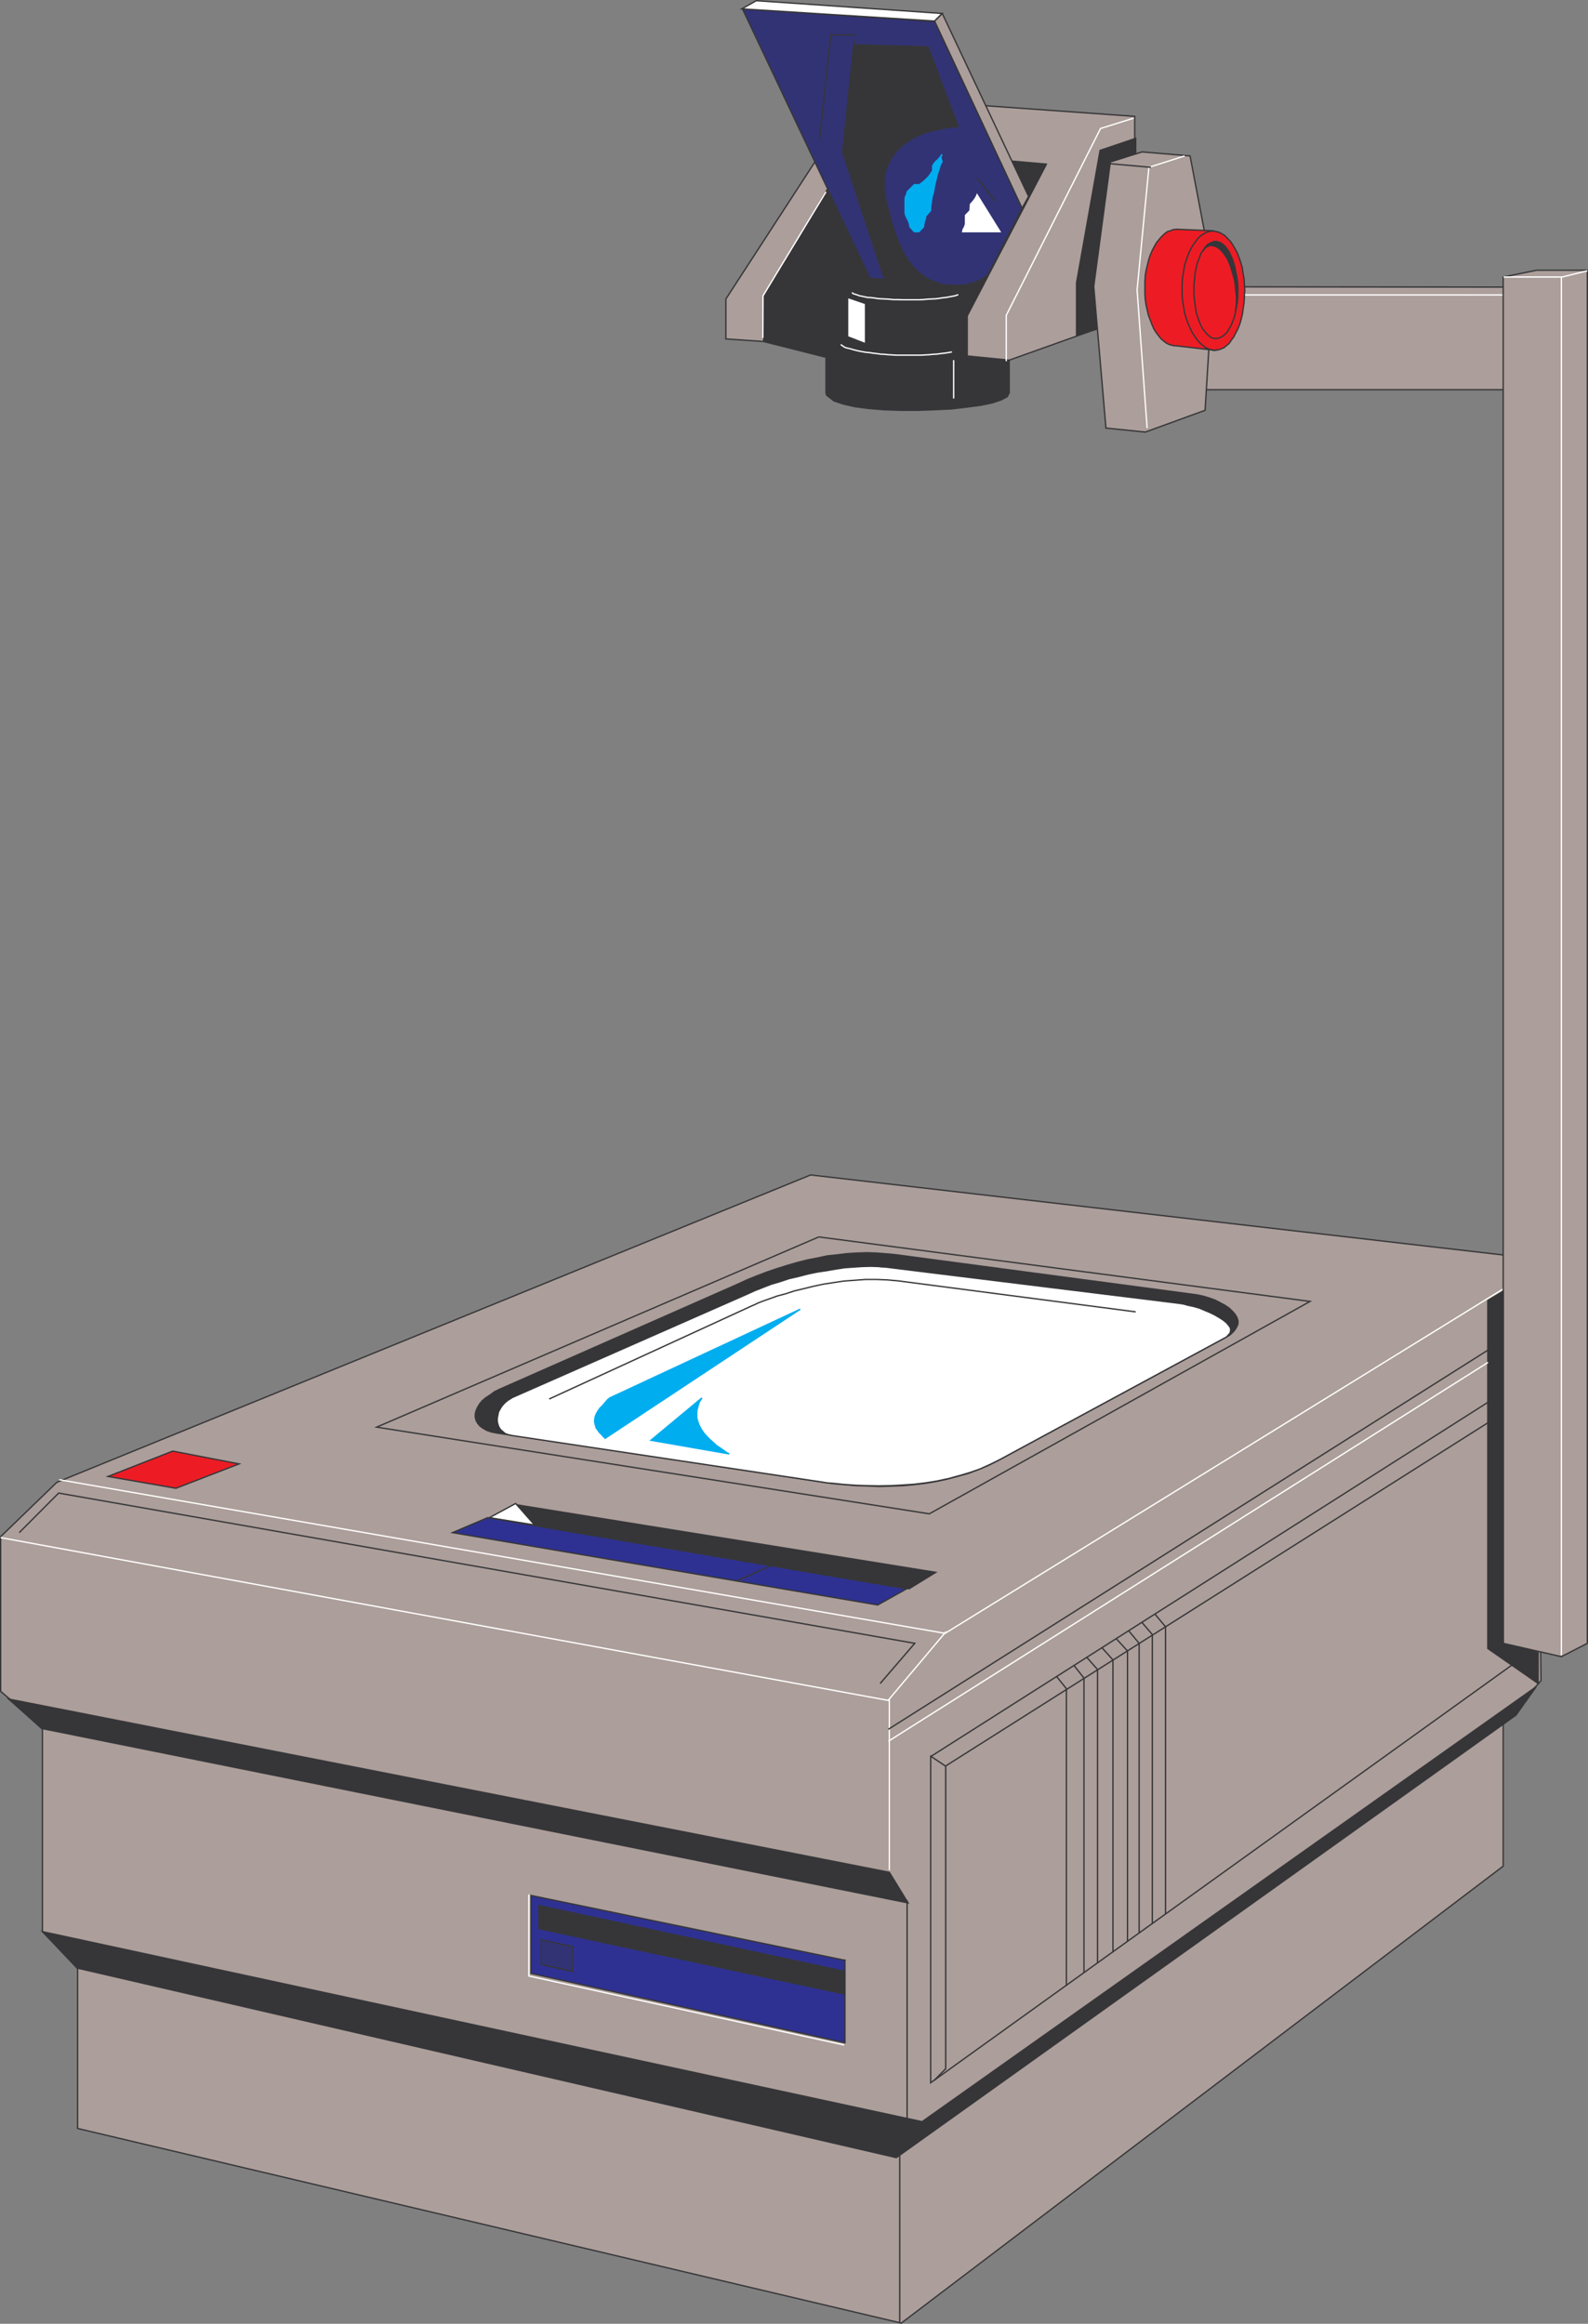 <svg xmlns="http://www.w3.org/2000/svg" width="108.193" height="158.338"><rect width="100%" height="100%" fill="#808080" stroke="none"/><path fill="#ac9e9a" d="M55.23 80.058 3.873 100.999l-3.829 3.704v10.539l2.848 2.433v13.93l2.395 2.41v11.012l56.12 13.262 41.009-31.137v-9.762l2.574-2.871-.164-15.07 1.867-2.891v-10.55l-51.465-5.95"/><path fill="none" stroke="#363639" stroke-width=".091" d="M55.23 80.058 3.873 101l-3.829 3.704v10.539l2.848 2.433v13.93l2.395 2.41v11.012l56.12 13.262 41.009-31.137v-9.762l2.574-2.871-.164-15.07 1.867-2.89V86.006zm0 0"/><path fill="none" stroke="#fff" stroke-width=".091" d="m4.034 100.824 60.355 10.468 41.254-25.46"/><path fill="#363639" d="m.592 115.769 60 11.805 1.278 2.086-59.035-11.887-2.243-2.004"/><path fill="none" stroke="#363639" stroke-width=".091" d="m.592 115.769 60 11.805 1.278 2.086-59.035-11.887Zm0 0"/><path fill="#363639" d="m62.823 144.566 41.84-29.637-1.375 1.934-42.22 30.152-55.82-12.918-2.355-2.48 59.93 12.949"/><path fill="none" stroke="#363639" stroke-width=".091" d="m62.823 144.566 41.84-29.637-1.375 1.934-42.22 30.152-55.82-12.918-2.355-2.48zm0 0"/><path fill="none" stroke="#fff" stroke-width=".091" d="M60.592 115.769v11.656"/><path fill="none" stroke="#363639" stroke-width=".091" d="M61.803 129.48v15.195m-.503 2.219v11.395"/><path fill="#ac9e9a" d="M81.256 19.542v7.012h24.168v-6.988l-24.168-.024"/><path fill="none" stroke="#363639" stroke-width=".091" d="M81.256 19.542v7.012h24.168v-6.988zm0 0"/><path fill="none" stroke="#fff" stroke-width=".091" d="M103.233 20.097H82.631"/><path fill="#ac9e9a" d="m52.108 23.273-2.652-.18v-2.722l8.957-13.79L77.31 7.93v13.559l-8.55 3.05-2.872-.285v-2.71l5.39-10.333-13.234-1.16-5.976 10.293.039 2.93"/><path fill="none" stroke="#363639" stroke-width=".091" d="m52.108 23.273-2.652-.18v-2.722l8.957-13.79L77.31 7.93v13.559l-8.55 3.05-2.872-.285v-2.71l5.39-10.333-13.234-1.16-5.976 10.293zm0 0"/><path fill="#363639" d="m58.073 10.027-6.031 10.195-.012 3.05 4.246 1.075v2.41l.04.164.503.395.602.203.816.191.953.121 1.035.086 1.14.04h1.161l1.145-.04 1.128-.054 1.075-.125.925-.121.817-.168.598-.204.41-.214.136-.274v-2.191l-2.87-.23v-2.864l5.39-10.289-13.207-1.156"/><path fill="none" stroke="#363639" stroke-width=".091" d="m58.073 10.027-6.031 10.195-.012 3.05 4.246 1.075v2.41l.039.164.504.395.601.203.817.191.953.121 1.035.086 1.14.04h1.161l1.144-.04 1.13-.054 1.074-.125.925-.121.817-.168.597-.203.41-.215.137-.274v-2.191l-2.87-.23v-2.864l5.39-10.289zm0 0"/><path fill="#ac9e9a" d="m69.631 14.19-5.96-12.757.527-.516 5.883 12.47-.45.804"/><path fill="none" stroke="#363639" stroke-width=".091" d="m69.631 14.19-5.96-12.757.527-.516 5.883 12.47zm0 0"/><path fill="#323375" d="M63.67 1.46 50.585.605l8.687 18.363 4.86.383.109.027.355.055h.219l.215.016h.23l.207-.016.22-.012.187-.043.203-.043.203-.066.18-.043.175-.078.176-.082.168-.098.16-.121.164-.125 2.328-4.531-5.96-12.73"/><path fill="none" stroke="#363639" stroke-width=".091" d="M63.67 1.46 50.585.605l8.687 18.363 4.86.383.109.027.355.055h.219l.215.016h.23l.207-.016.22-.012.187-.043.203-.043.203-.066.18-.043.175-.078.176-.082.168-.098.16-.12.164-.126 2.328-4.531zm0 0"/><path fill="#fff" d="m64.186.917-12.66-.87-.984.558 13.128.828.516-.516"/><path fill="none" stroke="#363639" stroke-width=".091" d="m64.186.917-12.66-.87-.984.558 13.128.828zm0 0"/><path fill="#fff" d="M57.749 22.945v-2.68l1.222.418v2.738l-1.222-.476"/><path fill="none" stroke="#363639" stroke-width=".091" d="M57.749 22.945v-2.68l1.222.418v2.738zm0 0"/><path fill="none" stroke="#fff" stroke-width=".091" d="m58.045 19.937.11.082.137.04.12.038.137.055.164.031.188.04.207.042.23.012.22.027.257.04.246.015.258.012.273.015.27.028h.3l.286.011h1.16l.27-.011.289-.028.27-.015.288-.012.258-.028.23-.039.258-.027.23-.043.22-.039.19-.043.177-.066"/><path fill="none" stroke="#363639" stroke-width=".091" d="m57.405 10.515.789-7.773m-2.367 6.832.777-7.2h1.754"/><path fill="#00adef" d="m64.186 10.515-.121.176-.152.176-.188.168-.125.175-.055.094v.316l-.148.231-.11.16-.148.152-.18.176-.136.11-.188.136h-.343l-.489.489-.027.164-.082.164-.027.148v.942l.039.187.191.383.07.203.028.191.297.329h.316l.313-.329.015-.175.04-.176.066-.18.027-.203.328-.371.012-.297.027-.176.066-.465.07-.23.055-.242.043-.262.055-.258.067-.246.054-.246.067-.215.082-.234.043-.176.066-.148.082-.149-.055-.152-.027-.176.082-.164"/><path fill="none" stroke="#00adef" stroke-width=".091" d="m64.186 10.515-.121.176-.152.176-.188.168-.125.175-.055.094v.317l-.148.23-.11.16-.148.153-.18.175-.136.11-.188.136h-.343l-.489.489-.027.164-.082.164-.027.148v.942l.039.187.191.383.07.203.028.191.297.329h.316l.312-.329.016-.175.04-.176.066-.18.027-.203.328-.371.012-.297.027-.176.067-.464.07-.23.055-.243.042-.262.055-.258.067-.246.054-.246.067-.215.082-.234.043-.176.066-.148.082-.149-.055-.152-.027-.176zm0 0"/><path fill="#fff" d="m66.569 13.265-.055.137-.11.176-.124.164-.16.175-.028.434-.312.328v.602l-.07.203-.082.137-.04.164h2.547l-1.566-2.52"/><path fill="none" stroke="#fff" stroke-width=".091" d="m66.569 13.265-.055.137-.11.176-.124.164-.16.175-.028.434-.312.328v.602l-.07.203-.082.137-.04.164h2.547zm0 0"/><path fill="none" stroke="#363639" stroke-width=".091" d="m66.569 12.109 1.254 1.62"/><path fill="#363639" d="m58.194 3.054 5.027.137 2.067 5.433-.383.04-.379.039-.707.14-.625.145-.559.207-.507.27-.434.273-.379.312-.312.344-.262.356-.215.39-.152.399-.11.418-.027.425v.446l.055.453.097.449.055.215.066.246.11.46.12.481.15.477.167.46.176.477.203.438.215.418.274.41.285.367.343.34.368.3.433.247.492.203.543.191.614.082-4.766-.574-2.832-8.617.789-7.297"/><path fill="none" stroke="#363639" stroke-width=".091" d="m58.194 3.054 5.027.137 2.067 5.433-.383.04-.379.039-.707.14-.625.145-.559.207-.507.27-.434.273-.379.312-.312.344-.262.355-.215.391-.152.399-.11.417-.027.426v.446l.055.453.097.449.055.215.066.246.11.46.12.481.15.477.167.46.176.477.203.438.215.418.273.41.286.367.343.34.367.3.434.247.492.203.543.191.614.082-4.766-.574-2.832-8.617zm0 0"/><path fill="none" stroke="#fff" stroke-width=".091" d="m77.24 8.05-2.26.707-6.423 12.73v3.122m-3.582-.07v2.613m-13-4.125.012-2.875 4.289-7.078m1.004 10.402.234.164.121.055.168.039.176.043.176.054.203.051.191.043.22.04.23.042.23.016.23.039.262.027.258.04.27.011.261.027.274.016.285.016h1.687l.286-.016.273-.016.27-.027.261-.012.258-.039.27-.027.246-.04.234-.042"/><path fill="#363639" d="M73.346 22.851v-3.582l1.606-9.023 2.426-.82v12.171l-4.032 1.254"/><path fill="none" stroke="#363639" stroke-width=".091" d="M73.346 22.851v-3.582l1.606-9.023 2.426-.82v12.171Zm0 0"/><path fill="#ac9e9a" d="m75.651 11.035-1.133 8.48.832 9.652 2.68.274 4.074-1.485.555-9.039-1.578-8.293-3.266-.273-2.164.684"/><path fill="none" stroke="#363639" stroke-width=".091" d="m75.651 11.035-1.133 8.48.832 9.652 2.68.274 4.074-1.485.555-9.039-1.578-8.293-3.266-.273zm0 0"/><path fill="none" stroke="#fff" stroke-width=".091" d="m78.155 29.167-.684-9.406.805-8.36 2.437-.777"/><path fill="none" stroke="#363639" stroke-width=".091" d="m78.413 11.402-2.762-.246"/><path fill="#ed1c24" d="m82.784 23.87-2.7-.312h-.105l-.312-.082-.176-.082-.196-.148-.187-.153-.164-.203-.164-.215-.164-.261-.121-.27-.121-.328-.125-.313-.082-.351-.078-.344-.06-.394-.026-.395v-.832l.027-.422.059-.351.093-.383.082-.34.11-.328.136-.313.137-.258.145-.257.18-.22.163-.19.203-.192.192-.148.203-.059.191-.078.23-.027 2.477.105.125.031.301.067.203.11.192.12.191.196.192.203.16.242.152.262.148.27.122.315.12.352.098.34.055.383.07.379.024.41.027.41-.027.203v.219l-.024.379-.058.394-.051.371-.086.364-.094.328-.12.312-.153.29-.133.269-.164.219-.152.23-.176.152-.188.149-.195.082-.203.066-.203.028"/><path fill="none" stroke="#363639" stroke-width=".091" d="m82.784 23.87-2.7-.312h-.105l-.312-.082-.176-.082-.196-.148-.187-.153-.164-.203-.164-.215-.164-.261-.121-.27-.121-.328-.125-.313-.082-.351-.079-.344-.058-.394-.027-.395v-.832l.027-.422.058-.351.094-.383.082-.34.11-.328.136-.313.137-.258.145-.257.18-.22.163-.19.203-.192.192-.148.203-.059.191-.078.23-.027 2.477.105.125.031.301.067.203.11.192.12.191.195.192.204.16.242.152.261.148.27.122.316.12.352.098.34.055.383.07.379.024.41.027.41-.027.203v.219l-.024.379-.058.394-.051.371-.086.364-.094.328-.12.312-.153.29-.133.269-.164.219-.152.23-.176.152-.188.149-.195.082-.203.066zm0 0"/><path fill="none" stroke="#363639" stroke-width=".091" d="M82.784 23.87h-.125l-.297-.093-.203-.082-.203-.149-.207-.18-.176-.202-.176-.247-.168-.257-.148-.313-.149-.328-.11-.324-.109-.356-.066-.383-.066-.406-.043-.398v-.817l.027-.406.07-.394.051-.368.098-.328.11-.324.12-.328.149-.285.148-.246.164-.23.164-.204.176-.168.195-.12.215-.11.192-.055.214-.043"/><path fill="none" stroke="#363639" stroke-width=".091" d="m82.811 16.48.3.066.286.207.27.297.109.192.098.214.093.235.098.27.082.273.04.285.066.316.042.325.028.34.012.328-.012.191v.164l-.028.324-.042.317-.055.3-.05.286-.071.257-.098.247-.09.23-.113.203-.11.18-.105.16-.258.23-.316.137-.137.016-.16-.016-.152-.039-.285-.223-.243-.296-.125-.192-.109-.215-.082-.218-.094-.258-.086-.274-.054-.285-.04-.3-.078-.657v-.676l.04-.355.027-.328.05-.297.055-.285.07-.262.098-.242.094-.25.082-.203.137-.176.11-.164.269-.246.285-.121.152-.012"/><path fill="#363639" d="m81.967 17.09.137-.188.149-.11.218-.066.219.027.215.078.219.153.218.242.22.316.105.176.082.215.085.207.067.219.066.23.07.23.067.247.043.242.023.258.028.234.027.246.016.246v.243l-.016.234-.027.23-.028.204.016-.11.082-.351.055-.29V19.27l-.055-.3-.055-.298-.066-.3-.055-.286-.098-.285-.093-.285-.125-.23-.149-.262-.12-.203-.204-.192-.207-.12-.203-.055h-.203l-.203.093-.207.11-.176.203-.137.23"/><path fill="none" stroke="#363639" stroke-width=".091" d="m81.967 17.09.137-.188.149-.11.218-.066.219.027.215.078.219.153.218.242.22.316.105.176.082.215.086.207.066.219.066.23.07.23.067.247.043.242.023.258.028.234.027.246.016.246v.243l-.016.234-.027.23-.028.204.016-.11.082-.351.055-.29V19.27l-.055-.3-.055-.298-.066-.3-.055-.286-.097-.285-.094-.285-.125-.23-.148-.262-.122-.203-.203-.192-.207-.12-.203-.055h-.203l-.203.093-.207.11-.176.203zm0 0"/><path fill="#ac9e9a" d="m102.417 18.874 2.273-.46h3.457v93.558l-1.77.91-3.96-.91V18.874"/><path fill="none" stroke="#363639" stroke-width=".091" d="m102.417 18.874 2.273-.46h3.457v93.558l-1.77.91-3.96-.91zm0 0"/><path fill="none" stroke="#fff" stroke-width=".091" d="M102.444 18.874h3.988l1.715-.421m-1.769 94.324V18.874"/><path fill="#363639" d="m102.417 87.984-1.051.625v23.715l3.433 2.386v-2.113l-2.382-.586V87.984"/><path fill="none" stroke="#363639" stroke-width=".091" d="m102.417 87.984-1.051.625v23.715l3.433 2.386v-2.113l-2.382-.586zM55.788 84.28l-30.13 12.962 37.657 5.906 25.938-14.473-33.465-4.394"/><path fill="#363639" d="m35.131 102.523 1.196 1.387 25.613 4.343 1.813-1.117-28.622-4.613"/><path fill="none" stroke="#363639" stroke-width=".091" d="m35.131 102.523 1.196 1.387 25.613 4.343 1.813-1.117zm0 0"/><path fill="#fff" stroke="#363639" stroke-width=".091" d="m36.424 103.91-3.078-.5 1.785-.965zm0 0"/><path fill="#2e3192" d="m33.225 103.41-2.394 1.02 28.968 4.929 1.977-1.106-28.55-4.843"/><path fill="none" stroke="#363639" stroke-width=".091" d="m33.225 103.41-2.394 1.02 28.968 4.929 1.977-1.106zm0 0"/><path fill="#ed1c24" d="m7.358 100.601 4.41-1.727 4.52.872-4.301 1.66-4.629-.805"/><path fill="none" stroke="#363639" stroke-width=".091" d="m7.358 100.601 4.41-1.727 4.52.872-4.301 1.66zm45.16 6.089-2.246.993"/><path fill="none" stroke="#fff" stroke-width=".091" d="m.045 104.769 60.575 11.11m-.094-.039 3.934-4.673"/><path fill="none" stroke="#363639" stroke-width=".091" d="m59.967 114.71 2.356-2.738-58.328-10.238-2.684 2.695m59.215 13.399 40.95-25.899"/><path fill="none" stroke="#fff" stroke-width=".091" d="m60.526 118.644 40.855-25.813"/><path fill="none" stroke="#363639" stroke-width=".091" d="m71.987 114.23.668.832v20.234m-9.258-15.644 1.035.695v20.61l-.793.804m9.547-28.265.668.847v20.078m.191-21.496.731.832v20.012m.316-21.484.735.816v19.918m.203-21.387.789.86v19.793m.082-21.168.71.855v19.754m.177-21.196.722.844v19.7m.203-21.063.696.832v19.551m-16.028-10.688 38.286-24.343M64.444 120.32l37.062-23.461"/><path fill="none" stroke="#363639" stroke-width=".091" d="M63.409 119.609v22.305l39.633-28.485"/><path fill="#2e3192" d="M57.569 133.55v5.64l-21.387-4.726v-5.312l21.293 4.398h.094"/><path fill="none" stroke="#363639" stroke-width=".091" d="M57.569 133.55v5.64l-21.387-4.726v-5.312l21.293 4.398zm0 0"/><path fill="#363639" d="M36.71 129.835v1.579l20.816 4.453v-1.551l-20.816-4.48"/><path fill="none" stroke="#363639" stroke-width=".091" d="M36.71 129.835v1.579l20.816 4.453v-1.551zm0 0"/><path fill="#323375" d="M36.874 132.175v1.676l2.152.488v-1.699l-2.152-.465"/><path fill="none" stroke="#363639" stroke-width=".091" d="M36.874 132.175v1.676l2.152.488v-1.699zm0 0"/><path fill="#363639" d="m50.245 87.507-16.188 7.145-.18.086-.187.093-.3.22-.29.187-.242.203-.191.234-.137.235-.094.214-.055.23v.204l.055.219.11.207.148.176.203.148.262.152.324.11.395.078 22.14 3.336.383.058.379.051.773.067.805.07.777.016.778.039.789-.028.8-.027.778-.07.746-.09.75-.125.766-.164.718-.192.735-.203.71-.273.68-.285.696-.356 15.355-8.305.356-.203.273-.258.16-.23.11-.234.015-.23-.07-.231-.133-.23-.18-.204-.23-.219-.285-.191-.328-.176-.34-.176-.395-.14-.394-.121-.438-.094-.418-.055-20.004-2.668-.382-.043-.325-.027-.707-.055-.668-.023-.695.023-.652.04-.696.085-.652.067-.68.148-.652.125-.7.176-.648.187-.699.22-.664.222-.684.258-.707.285-.68.312"/><path fill="none" stroke="#363639" stroke-width=".091" d="m50.245 87.507-16.188 7.145-.18.086-.187.093-.3.22-.29.187-.242.203-.191.234-.137.235-.094.214-.055.23v.204l.055.219.11.207.148.176.203.148.262.152.324.11.395.078 22.14 3.336.383.058.379.051.773.067.805.07.777.016.778.039.789-.028.8-.027.778-.07.746-.09.75-.125.766-.164.718-.192.735-.203.71-.273.68-.285.696-.356 15.355-8.304.356-.204.273-.257.16-.23.11-.235.015-.23-.07-.231-.133-.23-.18-.204-.23-.218-.285-.192-.328-.176-.34-.175-.395-.141-.394-.121-.438-.094-.418-.055-20.004-2.668-.382-.043-.325-.027-.707-.055-.668-.023-.695.023-.652.04-.696.085-.652.067-.68.148-.652.125-.7.176-.648.188-.699.218-.664.223-.684.258-.707.285zm0 0"/><path fill="#fff" d="m50.913 88.175-15.89 6.996-.122.055-.34.215-.203.18-.168.191-.133.215-.097.191-.04.207-.043.219v.203l.043.192.067.19.113.177.309.27.218.081.274.059 21.117 3.168.367.058.367.028.762.078.793.055.774.027.804.015.79-.015.816-.043.789-.055.762-.09.777-.125.777-.164.746-.203.707-.207.696-.242.668-.3.668-.329 15.355-8.305.125-.066.242-.262.043-.187-.011-.164-.114-.176-.176-.203-.23-.18-.258-.164-.3-.176-.34-.164-.356-.148-.351-.149-.383-.11-.383-.081-.309-.086-.328-.05-19.976-2.466-.243-.011-.257-.028-.532-.015-.558.015-.586.04-.602.042-.61.094-.64.11-.625.093-.652.137-.629.164-.64.148-.61.204-.613.18-.559.218-.547.215-.515.234"/><path fill="none" stroke="#363639" stroke-width=".091" d="m50.913 88.175-15.89 6.996-.122.055-.34.215-.203.18-.168.191-.133.215-.097.191-.04.207-.042.219v.203l.042.192.067.19.113.177.309.27.219.081.273.059 21.117 3.168.367.058.368.028.761.078.793.055.774.027.804.015.79-.015.816-.043.789-.055.762-.09.777-.125.777-.164.746-.203.707-.207.696-.242.668-.3.668-.329 15.355-8.305.125-.066.242-.262.043-.187-.011-.164-.114-.176-.176-.203-.23-.18-.258-.164-.3-.176-.34-.164-.356-.148-.351-.149-.383-.11-.383-.081-.309-.086-.328-.05-19.976-2.466-.243-.011-.257-.028-.532-.015-.558.015-.586.04-.602.042-.61.094-.64.11-.625.093-.652.137-.629.164-.64.148-.61.203-.613.18-.559.219-.547.215zm0 0"/><path fill="#00adef" d="m54.522 89.206-12.98 6.047-.145.121-.328.383-.203.203-.14.207-.106.188-.07.176-.028.168-.012.16.028.152.082.285.203.285.258.27.148.152 13.293-8.797"/><path fill="none" stroke="#00adef" stroke-width=".091" d="m54.522 89.206-12.98 6.047-.145.121-.328.383-.203.203-.14.207-.106.188-.07.176-.028.168-.012.16.028.152.082.285.203.285.258.27.148.152zm0 0"/><path fill="#00adef" d="m47.819 95.253-3.469 2.883 5.336.93-.164-.082-.422-.3-.273-.177-.246-.23-.23-.203-.216-.223-.191-.215-.164-.246-.137-.258-.094-.246-.07-.242-.012-.262.012-.27.07-.273.094-.3.176-.286"/><path fill="none" stroke="#00adef" stroke-width=".091" d="m47.819 95.253-3.469 2.883 5.336.93-.164-.082-.422-.3-.273-.177-.246-.23-.23-.203-.216-.223-.191-.215-.164-.246-.137-.258-.094-.246-.07-.242-.012-.262.012-.27.07-.273.094-.3zm0 0"/><path fill="none" stroke="#363639" stroke-width=".091" d="m37.417 95.324 13.836-6.36.175-.07.176-.094.383-.148.46-.164.505-.18.558-.148.586-.192.614-.148.664-.164.683-.149.707-.11.723-.108.75-.055.734-.055h.75l.75.031.746.067 16.16 2.11"/><path fill="none" stroke="#fff" stroke-width=".091" d="M36.03 129.085v5.555l21.484 4.7"/></svg>
